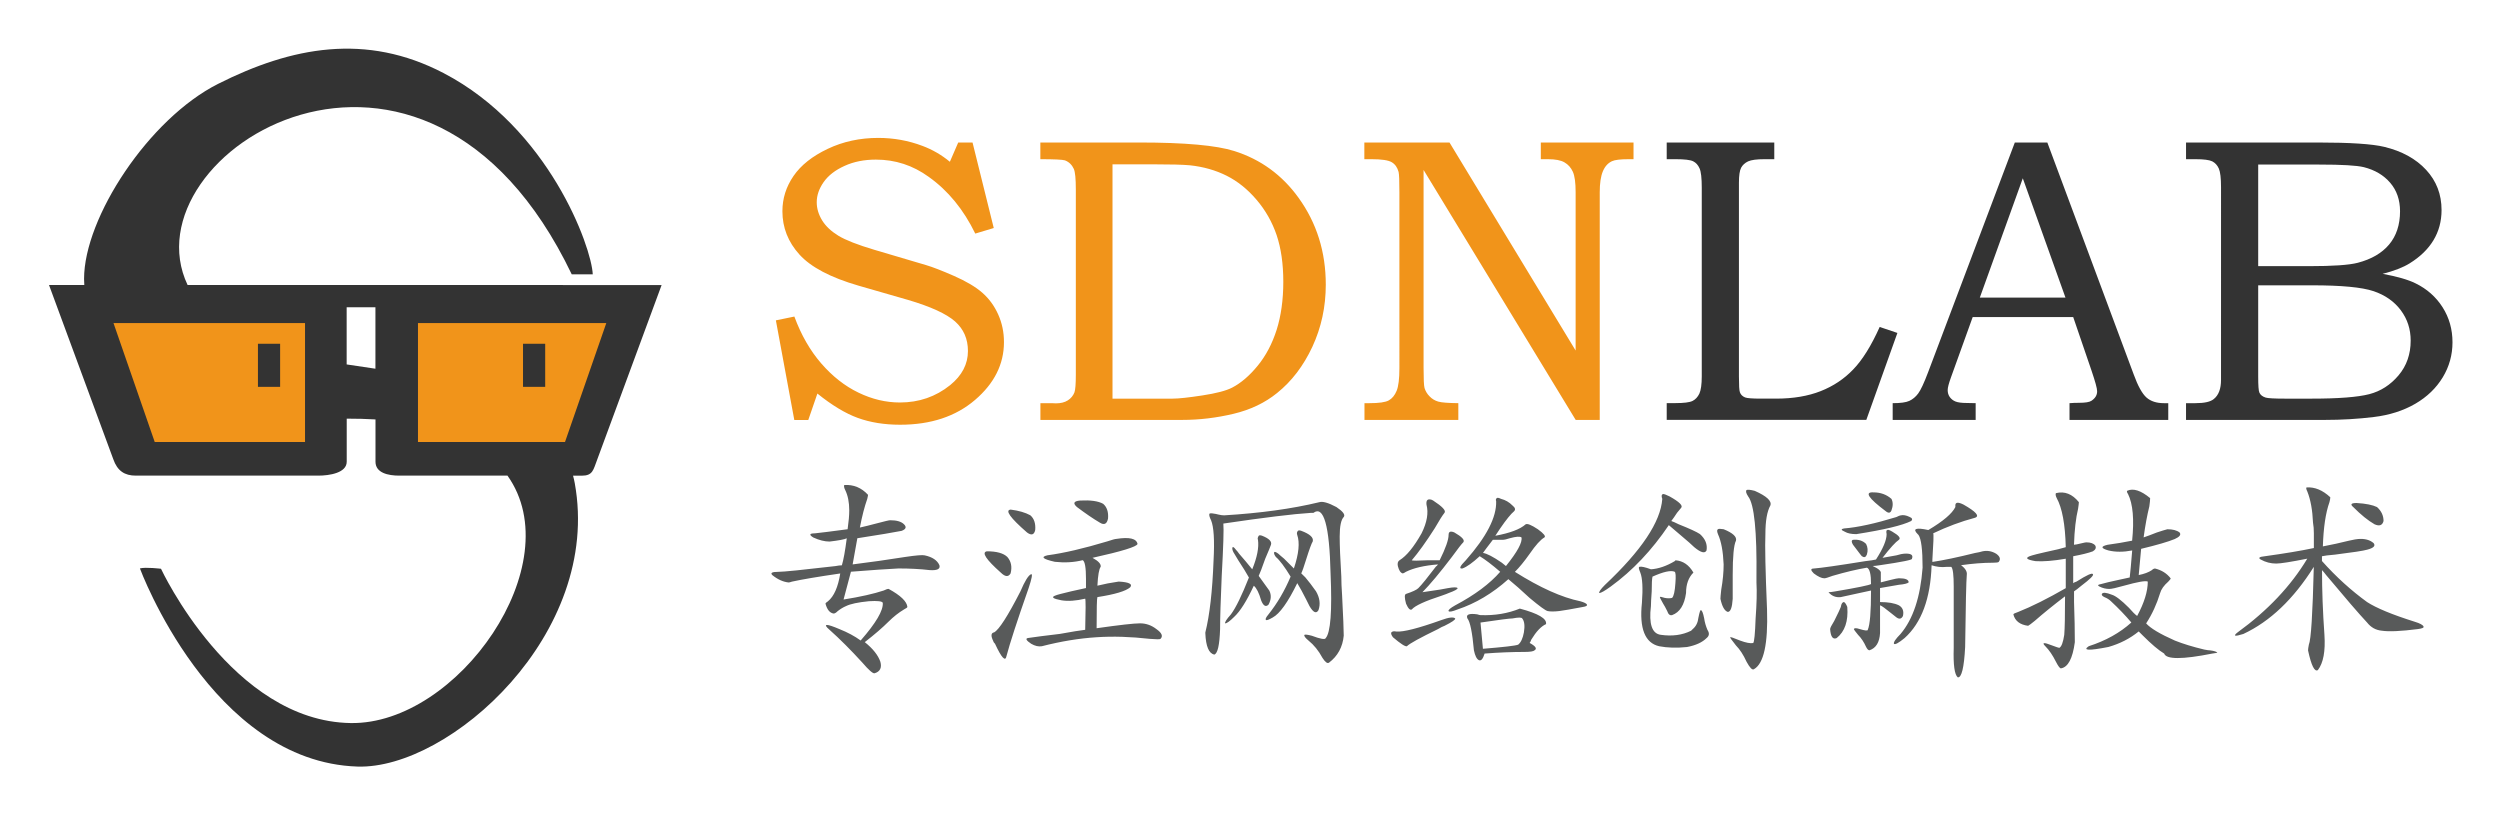 <svg xmlns="http://www.w3.org/2000/svg" role="img" viewBox="-6.95 55.05 413.66 134.66"><title>SDNLAB (member) logo</title><style>svg {enable-background:new 0 0 400 245}</style><style>.st0{fill:#f1941a}.st1{fill:#333}</style><g><g><path d="M151.6 78.63h2.37l3.51 14.15-3.06.92c-1.93-3.97-4.49-7.1-7.69-9.38-2.63-1.91-5.54-2.86-8.75-2.86-1.93 0-3.66.34-5.19 1.04-1.53.69-2.68 1.58-3.45 2.67-.77 1.1-1.15 2.21-1.15 3.35 0 1.03.3 2.02.89 2.99.59.96 1.49 1.81 2.7 2.55 1.21.73 3.18 1.5 5.93 2.32l8.59 2.54c1.05.31 2.58.9 4.59 1.78 2 .88 3.57 1.8 4.69 2.78 1.12.98 1.99 2.17 2.63 3.59.64 1.42.96 2.95.96 4.59 0 3.65-1.6 6.84-4.79 9.57-3.19 2.73-7.32 4.1-12.39 4.1-2.61 0-4.95-.38-7.01-1.13-2.06-.75-4.29-2.1-6.68-4.03l-1.51 4.38h-2.31l-3.05-16.49 3.06-.63c1.12 3.05 2.61 5.64 4.46 7.77 1.85 2.13 3.9 3.74 6.15 4.82 2.25 1.09 4.53 1.63 6.86 1.63 3.16 0 5.92-.96 8.29-2.86 1.98-1.6 2.96-3.49 2.96-5.66 0-2-.71-3.63-2.14-4.9-1.45-1.27-4.04-2.45-7.76-3.55l-8.23-2.37c-4.61-1.34-7.85-3.05-9.74-5.13-1.89-2.08-2.83-4.48-2.83-7.17 0-2.11.61-4.05 1.84-5.84 1.23-1.79 3.11-3.28 5.66-4.49 2.54-1.21 5.33-1.81 8.36-1.81 2.54 0 4.98.44 7.31 1.32 1.64.61 3.16 1.49 4.54 2.63L151.6 78.63zM165.19 81.39v-2.76h16.39c7.5 0 12.74.47 15.7 1.41 4.37 1.38 7.91 3.96 10.63 7.73 3.01 4.17 4.51 8.96 4.51 14.38 0 3.68-.75 7.11-2.22 10.28-1.48 3.17-3.43 5.72-5.84 7.65-2 1.62-4.4 2.77-7.21 3.44-2.81.67-5.64 1.01-8.49 1.01h-23.46v-2.77h1.91l.63.03c.81 0 1.48-.16 1.99-.49.52-.33.88-.77 1.1-1.32.15-.42.23-1.38.23-2.9v-30.7c0-1.75-.11-2.87-.33-3.38-.31-.68-.8-1.16-1.48-1.42C168.84 81.46 167.49 81.39 165.19 81.39zM177.13 121.01h9.95c.99 0 2.63-.18 4.92-.53 2.29-.35 3.94-.78 4.92-1.29 1.45-.75 2.86-1.95 4.22-3.61 1.36-1.66 2.41-3.64 3.15-5.96.73-2.32 1.1-4.97 1.1-7.95 0-2.96-.37-5.53-1.1-7.71-.74-2.17-1.85-4.13-3.33-5.86-1.48-1.74-3.13-3.06-4.94-3.97-1.81-.91-3.84-1.49-6.08-1.73-1.21-.11-3.23-.16-6.06-.16h-6.75V121.01zM218.82 78.63h14.07l20.87 34.42V86.85c0-1.57-.15-2.69-.46-3.38-.31-.68-.77-1.2-1.38-1.55-.61-.36-1.53-.53-2.73-.53h-1.19v-2.76h15.34v2.76h-.82c-1.34 0-2.27.11-2.74.33-.68.31-1.18.87-1.52 1.69-.34.82-.51 1.97-.51 3.44v37.68h-3.98L228.6 83.17v32.77c0 1.82.05 2.93.16 3.32.16.51.43.97.84 1.38.4.42.88.7 1.43.86.55.16 1.65.24 3.32.26v2.77h-15.53v-2.77h.82c1.58 0 2.65-.15 3.2-.46.56-.31.99-.83 1.3-1.58.31-.75.46-2.01.46-3.78V86.85c0-1.83-.04-2.94-.13-3.34-.2-.75-.58-1.29-1.14-1.62-.56-.33-1.67-.5-3.34-.5h-1.19V78.63z" class="st0"/><path d="M268.83 78.63h17.8v2.76H285c-1.27 0-2.17.12-2.7.36-.53.25-.91.6-1.16 1.06-.24.47-.36 1.29-.36 2.49v32.02c0 1.47.05 2.35.16 2.63.13.39.42.68.86.86.31.13 1.19.2 2.66.2h2.47c2.83 0 5.29-.42 7.37-1.24 2.09-.82 3.89-2.02 5.39-3.59 1.52-1.57 2.98-3.91 4.38-7.03l2.93.99-5.14 14.38h-33.03v-2.77h1.45c1.4 0 2.35-.12 2.83-.36.48-.24.85-.65 1.12-1.2.26-.56.4-1.52.4-2.88V86.1c0-1.59-.12-2.66-.37-3.2-.24-.54-.59-.93-1.05-1.16-.45-.23-1.43-.35-2.93-.35h-1.45V78.63zM326.43 78.63h5.38L346.1 117c.7 1.93 1.41 3.2 2.12 3.83.71.62 1.67.93 2.88.93h.72v2.77h-16.34v-2.77c.53-.04 1.04-.06 1.55-.06 1.05 0 1.74-.11 2.07-.33.64-.42.95-.94.95-1.58 0-.47-.31-1.59-.92-3.39l-3.04-8.89h-16.63l-3.58 9.94c-.38 1.04-.56 1.75-.56 2.14 0 .44.11.82.34 1.15.24.33.55.58.94.74.39.16 1.03.25 1.91.25.59 0 1.07.01 1.44.03v2.77h-13.73v-2.77c1.28 0 2.2-.12 2.76-.38s1.04-.66 1.46-1.22c.42-.56.97-1.74 1.65-3.54L326.43 78.63zM320.64 104.29h14.17l-7.06-19.74L320.64 104.29zM354.75 78.63h21.84c5.33 0 8.99.24 10.97.72 2.91.7 5.23 1.97 6.93 3.81 1.7 1.84 2.55 4.05 2.55 6.64 0 1.87-.45 3.53-1.35 5.02-.9 1.48-2.21 2.74-3.92 3.8-1.09.68-2.59 1.26-4.48 1.74 2.39.44 4.21.96 5.46 1.58 1.88.92 3.37 2.24 4.46 3.95 1.09 1.71 1.64 3.65 1.64 5.8 0 2.08-.54 4.02-1.61 5.79-1.08 1.78-2.59 3.24-4.55 4.38-1.97 1.14-4.26 1.88-6.86 2.19-2.61.32-5.3.48-8.07.48h-23v-2.77h1.55c1.49 0 2.51-.23 3.05-.69.8-.64 1.19-1.69 1.19-3.16V86.03c0-1.5-.12-2.53-.36-3.08-.24-.55-.61-.95-1.09-1.2-.48-.24-1.41-.36-2.79-.36h-1.55V78.63zM366.7 82.28v16.81h8.4c3.94 0 6.63-.18 8.08-.56 2.26-.59 3.99-1.6 5.19-3.03 1.19-1.42 1.8-3.26 1.8-5.49 0-1.89-.55-3.46-1.63-4.72-1.08-1.26-2.54-2.12-4.36-2.58-1.19-.29-3.64-.43-7.38-.43H366.7zM366.7 102.25v15.07c0 1.51.06 2.42.2 2.7.17.39.53.66 1.05.82.37.11 1.43.17 3.15.17h4.48c4.43 0 7.6-.25 9.5-.74 1.89-.49 3.51-1.53 4.85-3.12 1.34-1.59 2-3.51 2-5.74 0-1.89-.54-3.56-1.63-5.02-1.09-1.46-2.59-2.51-4.5-3.16-1.93-.65-5.33-.97-10.22-.97H366.7z" class="st1"/></g><g><path d="M86.18,102.21H24.09c-10.37-21.88,39.16-52.67,63.56-1.77h3.48c-0.2-4.55-7.27-24.21-24.67-33.29 C53.6,60.44,41.3,62.8,29.15,68.92c-11.5,5.79-22.19,22.16-22.19,32.27c0,0.34,0.02,0.68,0.04,1.02H1.16l10.63,28.81 c0.68,1.96,1.89,2.73,3.74,2.73H45.7c1.86,0,4.72-0.45,4.72-2.3v-7.13c1.66,0,3.25,0.04,4.76,0.13v7c0,1.85,2.09,2.3,3.94,2.3 h17.9c10.44,14.66-8.24,41.21-25.93,40.94c-19.67-0.29-31.4-25.53-31.4-25.53s-2.52-0.31-3.49-0.06c0,0,11.81,32.02,36.02,32.79 c15.16,0.47,40.47-21.94,35.93-46.9c-0.08-0.42-0.17-0.83-0.28-1.23h1.42c1.86,0,1.91-0.92,2.6-2.73l10.63-28.81H86.18z M55.17,116.06c-1.58-0.25-3.19-0.48-4.76-0.71v-9.46h4.76V116.06z" class="st1"/><path d="M43.52 128.18L18.65 128.18 11.83 108.51 43.52 108.51zM86.54 128.18L62.21 128.18 62.21 108.51 93.37 108.51z" class="st0"/><path d="M35.73 111.93H39.4V119.06H35.73zM79.59 111.93H83.26V119.06H79.59z" class="st1"/></g><g><path fill="#585a5a" d="M134.13 148.44c2.89-.36 5.78-.77 8.67-1.23 1.8-.27 2.89-.36 3.25-.27 1.26.27 2.08.81 2.44 1.63.18.63-.36.9-1.63.81-1.54-.18-3.25-.27-5.15-.27-1.81.09-4.43.27-7.86.54-.27 1.08-.68 2.62-1.22 4.6 2.8-.45 5.01-.95 6.64-1.49.36-.18.63-.27.81-.27 1.99 1.08 3.02 2.08 3.11 2.98 0 .09-.18.23-.54.41-.91.54-1.76 1.22-2.58 2.03-.99.99-2.3 2.12-3.93 3.39 1.36 1.09 2.21 2.17 2.58 3.25.27.99-.05 1.63-.95 1.9-.27.09-.95-.5-2.03-1.76-1.9-2.08-3.7-3.89-5.42-5.42-.63-.54-.77-.81-.41-.81.27 0 .95.22 2.03.68 1.35.54 2.53 1.17 3.52 1.89 2.53-2.89 3.75-4.96 3.66-6.23-.09-.27-.86-.36-2.3-.27-1.81.18-3.07.45-3.79.81-.45.19-.9.46-1.36.82-.27.27-.5.41-.68.41-.63-.09-1.08-.63-1.35-1.63 0-.09.13-.22.41-.4.99-.81 1.67-2.34 2.03-4.6-3.7.54-6.37.99-7.99 1.35-.27.09-.45.14-.54.14-.9-.09-1.81-.49-2.71-1.22-.36-.36-.05-.54.95-.54.9 0 4.06-.32 9.48-.95.45-.09.81-.13 1.08-.13.27-.9.54-2.39.81-4.47-.36.18-1.31.36-2.84.54-.81 0-1.72-.22-2.71-.68-.72-.45-.63-.68.27-.68.9-.09 2.71-.32 5.42-.68.18-1.26.27-2.3.27-3.12 0-1.35-.23-2.48-.68-3.39-.18-.36-.23-.63-.14-.81 1.53-.09 2.85.45 3.93 1.63 0 .09-.05.32-.13.67-.45 1.27-.86 2.85-1.22 4.74.81-.18 1.71-.4 2.71-.67 1.35-.36 2.12-.54 2.3-.54 1.08 0 1.85.22 2.3.68.45.45.31.81-.41 1.08-1.36.27-3.79.67-7.32 1.22L134.13 148.44zM159.73 147.21c.63.73.81 1.63.54 2.71-.36.63-.9.59-1.63-.13-2.44-2.17-3.21-3.34-2.3-3.52C157.97 146.27 159.1 146.59 159.73 147.21zM163.66 150.06c.27-.09.13.68-.41 2.3-1.9 5.42-3.12 9.17-3.66 11.24-.18.99-.81.32-1.9-2.03-.18-.18-.27-.31-.27-.4-.45-.9-.41-1.4.13-1.49.81-.45 2.26-2.71 4.34-6.77C162.62 151.19 163.21 150.24 163.66 150.06zM163.53 140.31c.63.54.9 1.36.81 2.44-.18.81-.63.94-1.35.41-2.8-2.44-3.7-3.7-2.71-3.79C161.63 139.54 162.71 139.86 163.53 140.31zM181.27 145.05c-.09.45-2.57 1.22-7.45 2.3.99.54 1.44 1.03 1.35 1.49-.27.36-.45 1.4-.54 3.12 1.08-.27 2.26-.5 3.52-.68 1.71.09 2.35.41 1.9.95-.72.63-2.53 1.17-5.42 1.62-.09.18-.13 1.9-.13 5.15 3.79-.54 6.18-.81 7.18-.81.99 0 1.9.32 2.71.95.9.63 1.13 1.17.68 1.62-.09.09-.68.09-1.76 0-3.16-.36-6.1-.45-8.8-.27-2.89.18-5.92.68-9.08 1.49-.54.09-1.13-.04-1.76-.41-.81-.54-.99-.86-.54-.95 1.17-.18 2.93-.4 5.28-.68 1.99-.36 3.39-.59 4.2-.68.09-3.25.09-4.97 0-5.15-1.53.36-2.84.45-3.93.27-1.45-.27-1.76-.54-.95-.81.18-.09 1.04-.32 2.57-.68 1.17-.27 1.99-.45 2.44-.54 0-.27 0-.77 0-1.49 0-1.9-.18-2.93-.54-3.12-1.45.36-2.98.45-4.61.27-1.99-.45-2.39-.81-1.22-1.08 2.71-.36 6-1.13 9.89-2.3.81-.27 1.31-.41 1.49-.41C179.92 143.88 181.09 144.15 181.27 145.05zM175.58 138.41c.63.54.9 1.36.81 2.44-.18.9-.63 1.13-1.35.68-1.08-.63-2.35-1.5-3.79-2.58-.72-.63-.54-.99.54-1.08C173.5 137.78 174.77 137.96 175.58 138.41zM214.18 138.95c1.09.73 1.49 1.27 1.22 1.63-.45.45-.68 1.53-.68 3.25 0 1.45.09 3.66.27 6.64 0 .81.04 1.85.13 3.12.18 3.52.27 5.74.27 6.64-.18 1.89-1 3.38-2.44 4.47-.27.18-.63-.09-1.09-.81-.63-1.18-1.4-2.12-2.3-2.85-.54-.45-.77-.76-.68-.94.09-.09.49-.05 1.22.14 1.43.54 2.21.67 2.3.4.81-.9 1.08-4.47.81-10.7-.18-7.95-1.14-11.29-2.84-10.03-.18 0-.32 0-.4 0-2.9.18-7.73.77-14.5 1.77.09.9 0 3.79-.27 8.67-.18 4.06-.27 7-.27 8.81-.09 2.62-.4 4.01-.95 4.2-.91-.18-1.4-1.36-1.49-3.52v-.14c.72-2.89 1.17-6.86 1.36-11.92.18-3.34.04-5.55-.41-6.64-.27-.54-.36-.9-.27-1.09.09-.09.36-.09.81 0 .09 0 .31.05.68.14.36.09.68.13.95.13 5.96-.36 11.2-1.08 15.71-2.17C211.88 137.96 212.83 138.23 214.18 138.95zM203.35 145.19c-.09.27-.4 1.04-.95 2.31-.54 1.53-.9 2.48-1.08 2.84.27.36.85 1.17 1.76 2.44.35.72.31 1.49-.13 2.31-.45.45-.86.22-1.22-.68-.36-1.26-.77-2.07-1.22-2.44-1.18 2.53-2.26 4.24-3.25 5.15-.72.72-1.22 1.08-1.49 1.08-.09-.18.22-.68.95-1.49.81-1.08 1.8-3.12 2.98-6.1-.45-.81-1.04-1.76-1.76-2.85-.45-.72-.72-1.17-.81-1.35-.18-.36-.23-.64-.13-.82.09-.09.27.05.54.41.18.18.36.41.54.67.72.82 1.44 1.67 2.17 2.58.81-1.99 1.13-3.61.95-4.88-.09-.18-.05-.4.13-.68.09-.09.27-.09.54 0C203.03 144.15 203.53 144.64 203.35 145.19zM210.26 144.64c-.18.27-.55 1.26-1.09 2.98-.36 1.17-.63 1.94-.81 2.3.18.18.4.4.68.67.54.64 1.13 1.4 1.76 2.3.63 1.08.76 2.12.41 3.12-.36.63-.86.4-1.49-.68-.09-.18-.27-.54-.54-1.08-.54-1.08-1.04-1.98-1.48-2.71-1.54 3.16-2.9 5.06-4.07 5.69-.63.36-.99.5-1.09.4-.18-.09-.04-.4.41-.94 1.44-1.81 2.66-3.88 3.65-6.23-.99-1.62-1.8-2.71-2.44-3.25-.27-.36-.36-.63-.27-.81.09-.09.31 0 .68.27.18.18.5.45.95.82.72.72 1.26 1.26 1.62 1.62.82-2.44 1-4.29.55-5.56-.09-.27-.05-.49.13-.67.09-.09.27-.09.54 0C209.81 143.42 210.44 144.01 210.26 144.64zM233.83 157.38c.09.18-.5.59-1.76 1.22-.27.09-.63.27-1.08.54-2.98 1.45-4.7 2.39-5.15 2.84-.27.09-1.04-.41-2.31-1.49-.26-.36-.36-.63-.26-.81.18-.18.45-.22.82-.13 1.17.09 3.65-.54 7.45-1.9C232.78 157.19 233.56 157.11 233.83 157.38zM229.9 137.73l.27.13c1.53 1 2.17 1.67 1.9 2.03-.36.45-.9 1.31-1.63 2.58-1.44 2.26-2.71 4.02-3.79 5.28.09.09.99.09 2.71 0 1.17 0 1.8 0 1.9 0 .99-1.99 1.48-3.39 1.48-4.2 0-.54.32-.67.95-.4 1.26.72 1.76 1.26 1.49 1.62-.28.27-.91 1.08-1.9 2.44-1.99 2.62-3.62 4.56-4.87 5.83 2.52-.36 3.92-.59 4.19-.67.99-.18 1.53-.18 1.63 0 0 .18-.5.45-1.49.81-.18.09-.54.22-1.08.41-2.8.91-4.47 1.67-5.01 2.3-.27.18-.59-.13-.95-.95-.27-.99-.27-1.53 0-1.62 1.09-.36 1.76-.68 2.03-.95.55-.54 1.53-1.76 2.98-3.66 0 .09.09 0 .27-.27-2.26.18-4.02.59-5.29 1.22-.27.18-.45.27-.54.27-.36-.09-.63-.5-.81-1.22-.09-.45 0-.77.27-.95 1.17-.72 2.39-2.21 3.66-4.47.9-1.81 1.17-3.39.81-4.74C229 137.83 229.26 137.55 229.9 137.73zM243.31 138.69c.45.36.54.67.27.95-.54.45-1.31 1.4-2.3 2.84-.36.54-.63.95-.81 1.22 2.44-.45 4.11-1.08 5.01-1.89.27-.18.94.09 2.03.81.99.72 1.35 1.17 1.08 1.36-.63.36-1.44 1.26-2.44 2.71-.9 1.27-1.71 2.26-2.44 2.98 4.16 2.62 7.76 4.24 10.84 4.87.63.18.99.36 1.08.54.09.18-.13.32-.67.4-1.9.36-3.21.59-3.94.68-.81.09-1.44.09-1.89 0-.37-.09-1.36-.82-2.98-2.17-1.35-1.26-2.53-2.3-3.52-3.11-2.62 2.35-5.43 4.02-8.4 5.01-.9.36-1.4.45-1.49.27-.09-.18.28-.49 1.09-.95 3.25-1.72 5.73-3.57 7.45-5.55-1.35-1.17-2.49-2.03-3.39-2.58-1.17 1.08-2.12 1.76-2.85 2.03-.63.09-.45-.36.55-1.36 3.43-3.88 5.1-7.13 5.02-9.75-.09-.27-.05-.45.13-.54.09-.09.31-.04.67.13C242.14 137.78 242.77 138.14 243.31 138.69zM248.86 158.32c-.81.36-1.62 1.22-2.44 2.57-.09.27-.18.45-.27.54.99.54 1.26.95.82 1.22-.18.18-.73.27-1.63.27-2.08 0-4.29.09-6.64.27-.28.9-.59 1.26-.95 1.09-.36-.18-.63-.72-.82-1.63-.27-2.98-.63-4.74-1.08-5.28-.27-.63.27-.86 1.63-.67.27.09.45.13.54.13 2.35.09 4.52-.27 6.51-1.08C247.59 156.57 249.04 157.42 248.86 158.32zM243.31 157.38c-.45 0-2.22.22-5.29.68.18 1.89.32 3.34.4 4.34 3.43-.28 5.37-.5 5.83-.68.45-.36.77-1.04.95-2.03.18-1.08.09-1.85-.27-2.3C244.84 157.19 244.3 157.19 243.31 157.38zM242.9 144.1c-.54.18-.95.27-1.22.27-.36 0-.9 0-1.62 0-.91 1.18-1.45 1.9-1.63 2.17.63.09 1.68.63 3.12 1.62.35.28.59.46.68.55 1.89-2.35 2.75-3.93 2.57-4.74C244.53 143.78 243.89 143.83 242.9 144.1zM271.21 139.09c-.09.09-.31.37-.67.81-.36.55-.67 1-.95 1.36.28.09.68.27 1.22.54 1.81.72 2.98 1.26 3.52 1.62.9.81 1.26 1.72 1.09 2.71-.27.54-.94.37-2.03-.54-.36-.36-1.13-1.04-2.31-2.03-.72-.63-1.36-1.17-1.9-1.62-2.8 4.15-6 7.54-9.61 10.16-.99.72-1.63 1.08-1.9 1.08-.09-.18.22-.63.95-1.36 6.05-5.69 9.21-10.43 9.48-14.22-.18-.45-.13-.72.13-.81.18 0 .54.13 1.08.4C270.94 138.1 271.57 138.73 271.21 139.09zM273.25 149.79c-.81.81-1.22 1.94-1.22 3.38-.27 1.99-1.04 3.2-2.31 3.66-.36.09-.63-.13-.81-.68-.27-.54-.49-.95-.67-1.22-.36-.63-.54-.99-.54-1.08 0-.09.27-.05.81.13.45.09.86.09 1.21 0 .28-.27.46-1.08.55-2.44.09-1.17.05-1.8-.13-1.89-.63-.27-1.85 0-3.66.81-.09.36-.13 1.17-.13 2.44-.09 1.18-.13 1.99-.13 2.44-.36 2.98.18 4.56 1.63 4.75 1.89.27 3.57.05 5.02-.68.09-.09.18-.18.27-.27.54-.45.85-1.08.94-1.9.18-.9.32-1.31.41-1.22.18 0 .36.45.54 1.35.09.63.27 1.26.54 1.9.36.54.31.99-.13 1.35-.72.72-1.81 1.22-3.25 1.49-1.72.18-3.26.13-4.61-.13-2.34-.54-3.3-2.93-2.85-7.18.18-2.44.09-4.11-.27-5.01-.27-.63-.31-.95-.13-.95.27-.09.91.05 1.9.41 1.26-.09 2.57-.54 3.93-1.35l.13-.14C271.53 147.85 272.52 148.53 273.25 149.79zM280.29 144.51c-.36.72-.54 2.62-.54 5.69 0 1.62 0 2.94 0 3.93-.09 1.45-.36 2.17-.82 2.17-.54-.18-.94-.9-1.21-2.17 0-.18.04-.68.13-1.49.27-1.53.4-2.93.4-4.19-.09-2.17-.4-3.84-.94-5.02-.18-.45-.18-.72 0-.81.09-.09.4-.09.94 0C279.79 143.24 280.46 143.88 280.29 144.51zM285.98 138.69c-.55.99-.82 2.57-.82 4.74-.09 1.9 0 6.05.27 12.46.18 5.69-.54 8.98-2.17 9.89-.27.18-.67-.23-1.21-1.22-.54-1.18-1.13-2.07-1.76-2.71-.72-.9-1.04-1.35-.94-1.35 0-.09.54.09 1.62.54.99.37 1.72.5 2.17.41.18-.18.31-1.53.4-4.06.18-2.44.23-4.43.14-5.96 0-.18 0-.45 0-.81.09-7.67-.37-12.14-1.36-13.41-.36-.54-.45-.9-.27-1.08.18-.09.63-.05 1.35.14C285.39 137.15 286.25 137.96 285.98 138.69zM304.13 154.67c1.36 0 2.39.18 3.12.54.62.36.85.95.67 1.76-.27.54-.67.59-1.21.13l-.68-.54c-.99-.81-1.62-1.27-1.9-1.36 0 .27 0 1.81 0 4.6-.09 1.54-.67 2.49-1.75 2.85-.18 0-.37-.18-.55-.54-.36-.81-.81-1.49-1.35-2.03-.45-.54-.68-.86-.68-.95.09-.18.41-.18.94 0 .9.27 1.36.32 1.36.13.36-.81.54-2.98.54-6.5-.45.09-1.09.22-1.9.41-1.72.36-2.75.59-3.11.68-.82.09-1.49-.18-2.03-.81.27 0 .63-.05 1.08-.13 3.7-.62 5.7-1.04 5.96-1.22 0-1.62-.22-2.53-.68-2.71-1.62.27-3.52.72-5.68 1.35-.72.27-1.18.41-1.36.41-.45 0-1.04-.27-1.75-.81-.55-.54-.55-.81 0-.81 1.17-.09 4.01-.49 8.52-1.22.82-.09 1.41-.18 1.77-.27 1.17-1.81 1.76-3.21 1.76-4.2-.09-.45-.05-.68.13-.68.09-.09.35 0 .81.27 1.09.63 1.44 1.08 1.09 1.35-.54.36-1.45 1.35-2.71 2.98.54-.09 1.3-.23 2.3-.41.63-.18 1.03-.27 1.21-.27 1.17-.09 1.63.18 1.36.82.18.18-1.58.54-5.29 1.08-.55.09-.94.13-1.21.13.99.45 1.44.86 1.35 1.22 0 .72 0 1.22 0 1.49.36-.09.9-.22 1.63-.41.72-.18 1.17-.27 1.36-.27 1.08 0 1.62.22 1.62.68-.18.18-.72.32-1.62.4-1.09.18-2.12.37-3.12.54V154.67zM298.17 154.67c.18.09.36.36.54.81.18 2.35-.4 4.06-1.76 5.15-.63.27-.99-.22-1.08-1.49 0-.18.23-.63.68-1.35.63-1.26.99-2.03 1.09-2.31C297.72 154.94 297.9 154.67 298.17 154.67zM309.01 140.58c.45.18.54.41.27.68-1.45.72-4.47 1.45-9.08 2.17-.82 0-1.45-.13-1.9-.4-.63-.27-.68-.45-.13-.54 2.26-.18 5.15-.81 8.67-1.89.36-.18.58-.27.68-.27C307.96 140.22 308.46 140.31 309.01 140.58zM301.82 145.05c.28.54.33 1.13.13 1.76-.18.45-.45.55-.81.27.09.18-.4-.45-1.49-1.9-.27-.45-.27-.72 0-.81C300.56 144.28 301.28 144.51 301.82 145.05zM306.02 137.6c.27.54.27 1.18 0 1.9-.18.45-.5.5-.94.14-2.89-2.17-3.57-3.21-2.04-3.12C304.21 136.52 305.21 136.88 306.02 137.6zM319.84 140.72c-2.35.63-4.65 1.49-6.91 2.57.09.18.04 1.62-.14 4.34v.4c1.8-.27 4.16-.76 7.05-1.48.54-.09.95-.18 1.22-.27.81-.18 1.57-.04 2.3.4.63.45.76.91.4 1.35-.09.09-.4.13-.94.13-1.63 0-3.4.14-5.29.41.73.54 1.04 1.08.95 1.62-.09.99-.18 4.97-.27 11.92-.18 3.43-.59 5.1-1.22 5.02-.54-.45-.76-2.08-.67-4.88 0-1.8 0-3.34 0-4.6 0-1.8 0-3.66 0-5.55 0-1.9-.13-2.98-.4-3.25-.18 0-.45 0-.82 0-.81.09-1.63 0-2.44-.27-.18 5.51-1.67 9.53-4.47 12.05-.99.81-1.58 1.13-1.76.95-.09-.27.28-.81 1.09-1.63 2.07-2.44 3.29-6.1 3.65-10.97 0-2.98-.23-4.79-.68-5.42l-.13-.13c-.9-.9-.32-1.13 1.76-.68 2.44-1.45 3.93-2.71 4.47-3.8 0-.09 0-.18 0-.27 0-.54.45-.59 1.35-.14C320.02 139.72 320.66 140.45 319.84 140.72zM336.09 151.55c.09-.09.27-.18.55-.27 1.7-1.08 2.61-1.49 2.71-1.22.18.18-.46.81-1.9 1.9-.54.45-.95.77-1.22.94 0 .27 0 .86 0 1.77.09 2.53.13 4.74.13 6.64-.36 2.71-1.13 4.15-2.3 4.33-.18 0-.45-.36-.82-1.08-.54-1.08-1.12-1.94-1.76-2.58-.63-.63-.27-.68 1.09-.14.72.27 1.13.41 1.22.41.36-.18.63-.9.82-2.16.09-1.08.13-3.2.13-6.37-1.9 1.45-3.57 2.8-5.02 4.07-.55.45-.91.72-1.09.81-1.36-.18-2.17-.81-2.44-1.89 0-.09.27-.23.81-.41 2.26-.9 4.87-2.21 7.86-3.93v-4.87c-2.08.36-3.76.49-5.02.4-1.63-.27-1.8-.59-.55-.95.27-.09.99-.27 2.17-.54 1.72-.36 2.85-.64 3.4-.82-.09-3.79-.6-6.5-1.5-8.13-.18-.36-.22-.63-.13-.81 1.45-.36 2.71.14 3.8 1.49 0 .18-.05.54-.13 1.09-.37 1.53-.6 3.52-.68 5.96.18 0 .63-.09 1.36-.27.36-.09.58-.13.68-.13.72 0 1.22.18 1.49.54.18.36.04.68-.41.95-.73.27-1.81.54-3.25.81V151.55zM346.93 150.2c.9-.18 1.63-.45 2.17-.81.18-.18.36-.27.54-.27 1.09.27 1.95.81 2.58 1.63 0 .09-.13.27-.4.54-.72.63-1.17 1.26-1.35 1.9-.55 1.8-1.31 3.48-2.31 5.01.72.81 2.31 1.76 4.75 2.84 1.35.54 2.98 1.04 4.87 1.49.45.09.77.13.94.13.72.09 1.13.23 1.22.4l-.82.13c-4.97.99-7.63.99-7.98 0-.91-.54-2.08-1.53-3.53-2.98-.27-.27-.5-.5-.68-.68-1.45 1.18-3.11 2.03-5.01 2.57-3.25.64-4.33.59-3.25-.13 2.8-.9 5.15-2.21 7.04-3.92-.99-1.17-2.12-2.35-3.38-3.52-.27-.27-.63-.5-1.08-.68-.37-.18-.5-.36-.41-.54.18-.27.72-.22 1.63.14.63.18 1.58.91 2.84 2.17.55.63.99 1.08 1.36 1.35 1.17-2.17 1.76-4.07 1.76-5.69-.37-.18-1.67.05-3.93.68-1.26.36-2.07.54-2.44.54-.54 0-1.09-.13-1.63-.4-.36-.18-.27-.32.27-.41.63-.18 1.58-.41 2.85-.68.81-.18 1.44-.32 1.89-.41.09-.72.23-2.21.41-4.47-1.45.28-2.76.28-3.93 0-1.27-.36-1.31-.67-.14-.94 1.35-.18 2.71-.41 4.06-.68.36-3.52.13-6.09-.68-7.72-.18-.27-.23-.45-.13-.54.99-.45 2.26-.05 3.79 1.22 0 .27-.04.72-.13 1.35-.36 1.45-.68 3.16-.95 5.15.55-.18 1.27-.45 2.17-.81.82-.27 1.4-.45 1.76-.54.9 0 1.58.18 2.03.54.27.36 0 .72-.81 1.08-1.09.45-2.94.99-5.56 1.62L346.93 150.2zM377.27 147.9c2.34 2.62 4.83 4.87 7.45 6.77 1.53.99 4.15 2.08 7.86 3.25.9.27 1.39.54 1.48.81.09.18-.23.32-.94.41-2.8.36-4.79.45-5.96.27-.99-.09-1.8-.54-2.44-1.35-1.35-1.44-3.61-4.07-6.78-7.86-.27-.36-.5-.63-.68-.81 0 3.34.13 6.91.4 10.7.18 2.71-.18 4.65-1.08 5.83-.54.36-1.09-.72-1.63-3.25 0-.18.04-.5.13-.95.36-.81.63-5.1.82-12.87-3.35 5.33-7.23 9.03-11.66 11.1-1.44.46-1.75.36-.94-.27 4.97-3.61 8.81-7.67 11.52-12.19-2.71.54-4.43.81-5.14.81-.91 0-1.76-.22-2.57-.67-.45-.27-.23-.45.67-.54 3.25-.45 5.96-.9 8.13-1.36 0-1.17 0-1.99 0-2.44 0-.63-.04-1.22-.14-1.76-.09-2.08-.4-3.8-.94-5.15-.18-.36-.23-.58-.13-.68 1.36-.09 2.66.45 3.93 1.63 0 .18-.04.45-.14.81-.64 1.8-.99 4.24-1.09 7.32 1.45-.27 2.89-.59 4.34-.95.8-.18 1.31-.27 1.49-.27 1.08-.09 1.94.13 2.57.68.35.45 0 .81-1.09 1.09-.63.18-2.39.45-5.29.81-1.08.09-1.8.18-2.17.27V147.9zM387.44 141.26c-.19.72-.68.9-1.49.54-1.09-.63-2.26-1.58-3.52-2.85-.54-.45-.36-.67.55-.67 1.53.09 2.66.32 3.38.67C387.07 139.59 387.44 140.35 387.44 141.26z"/></g></g></svg>